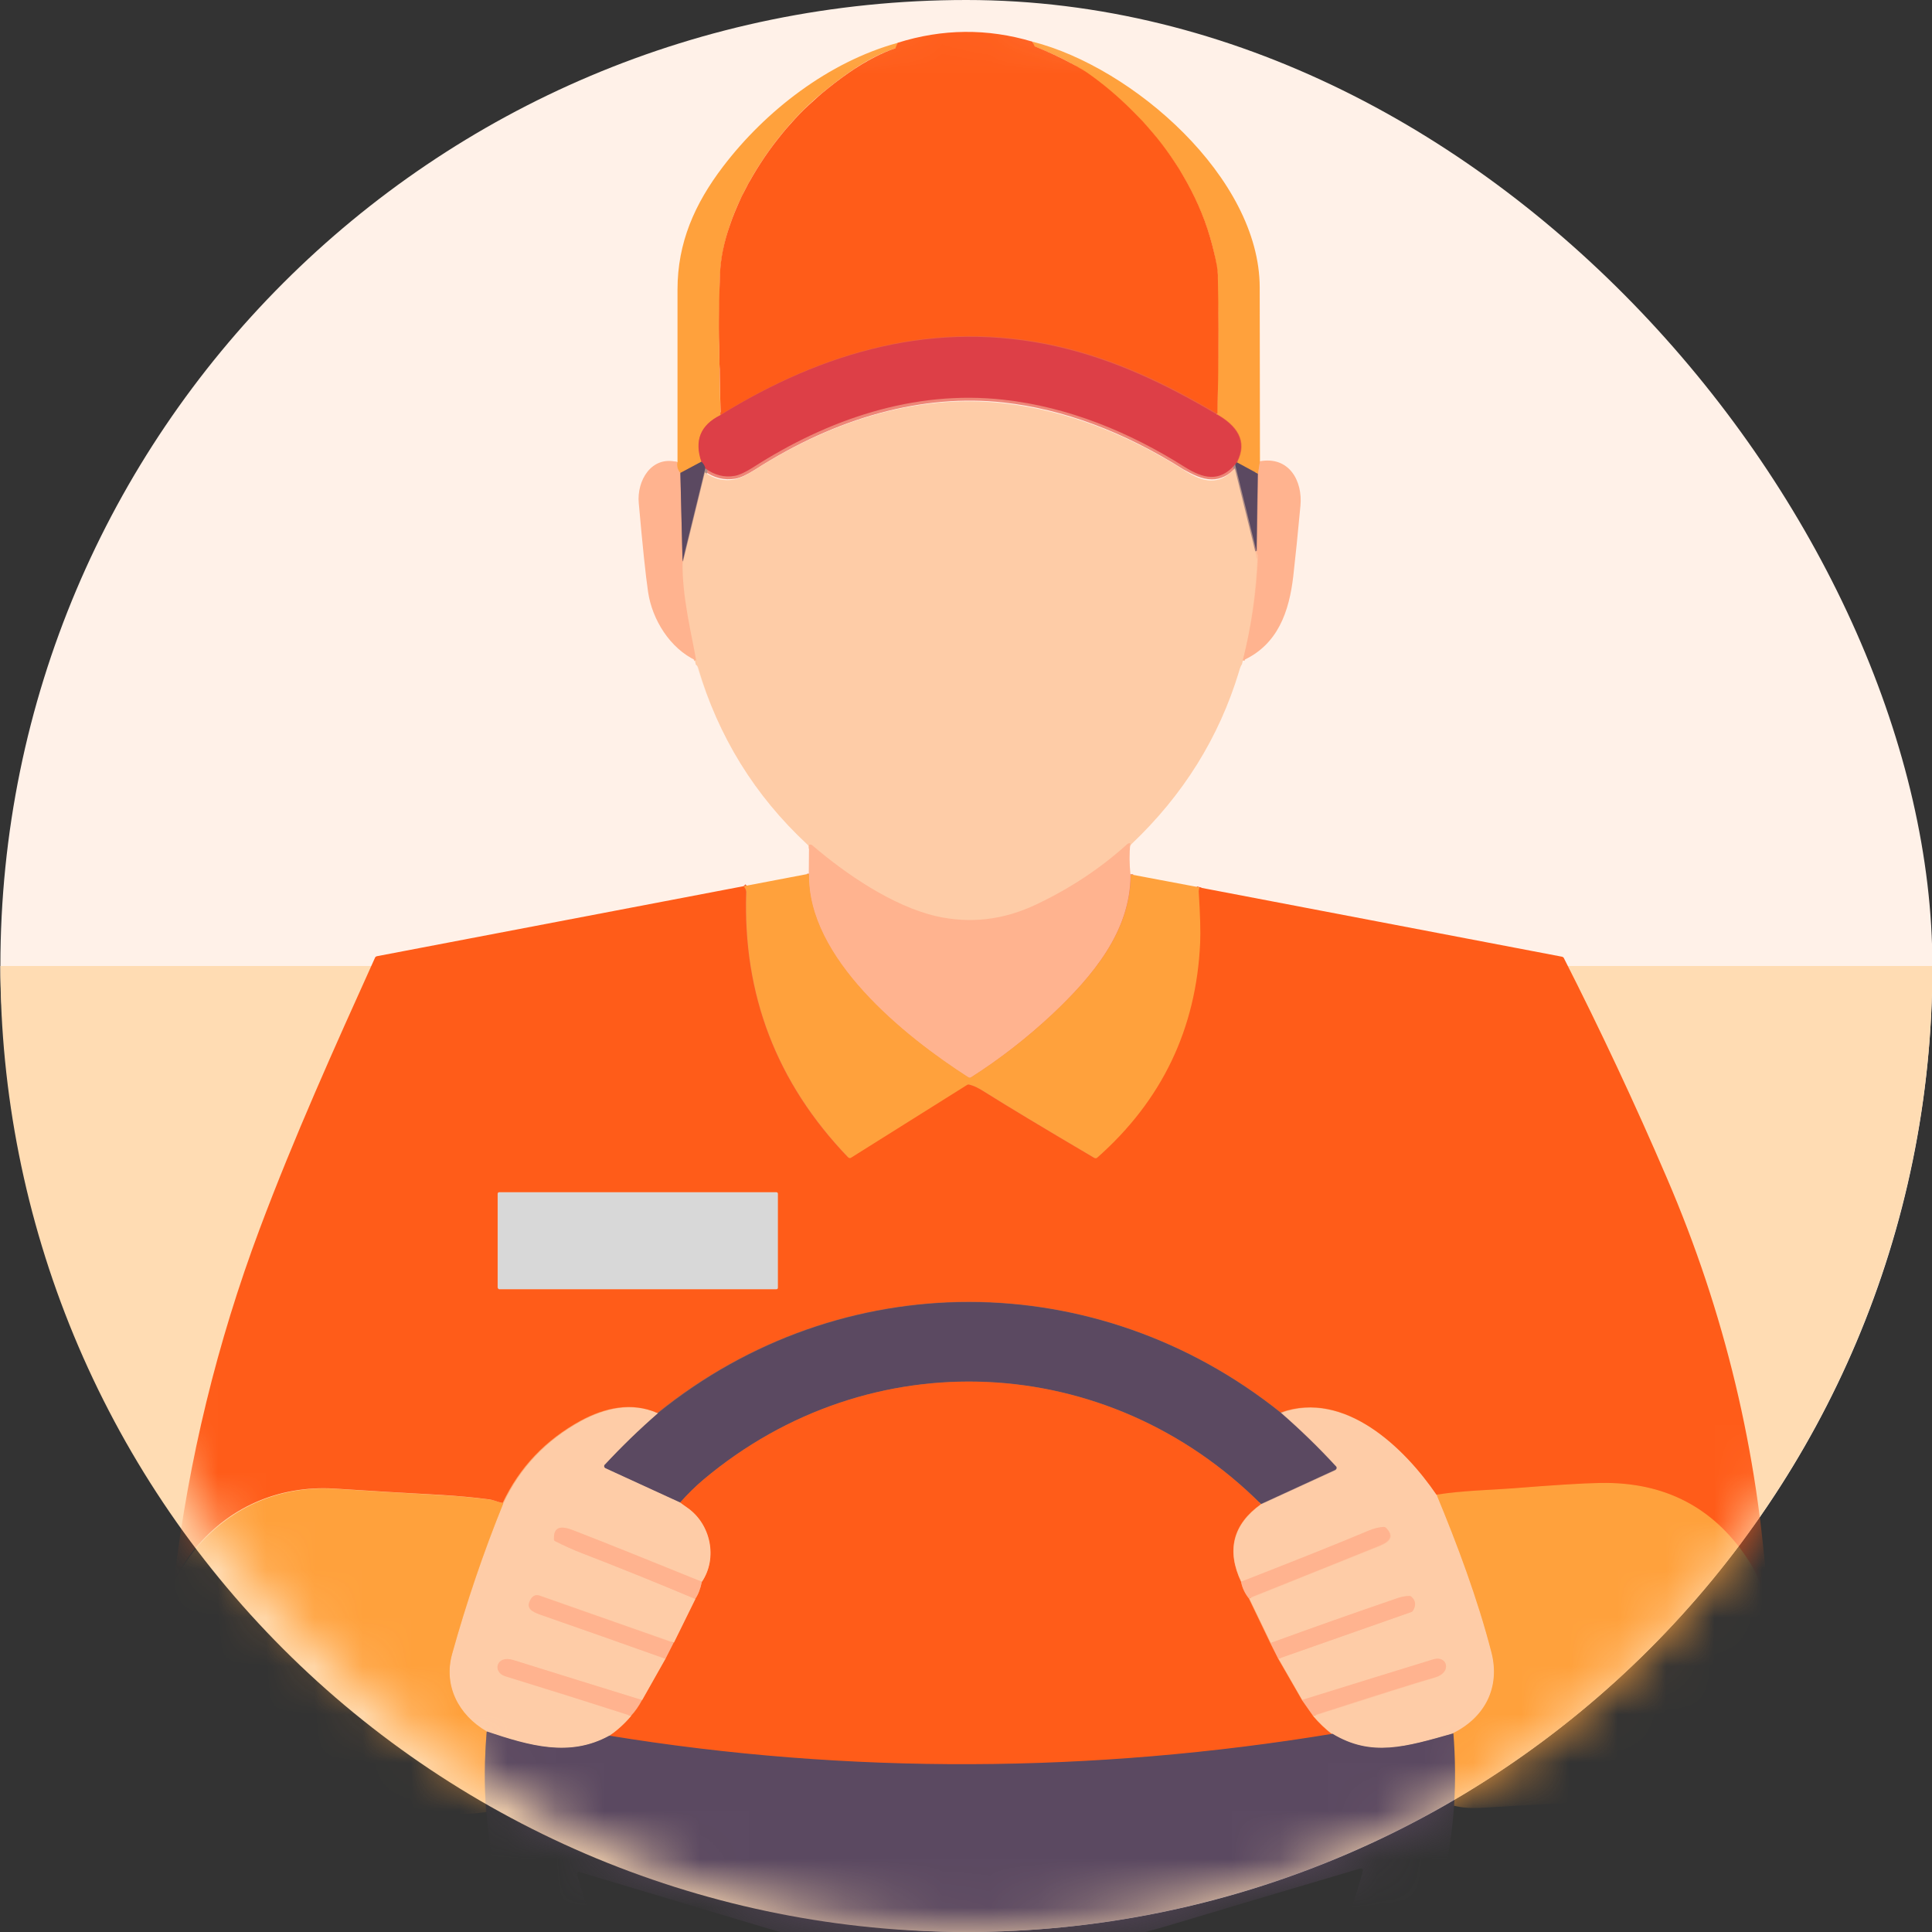 <svg xmlns="http://www.w3.org/2000/svg" width="40" height="40" viewBox="0 0 40 40" fill="none"><rect x="0" y="0" width="40" height="40" fill="#333333" stroke="none"/><rect x="0.008" width="40" height="40" rx="20" fill="#FFF1E8"></rect><path d="M40.008 20C40.008 22.626 39.49 25.227 38.485 27.654C37.48 30.08 36.007 32.285 34.15 34.142C32.293 35.999 30.088 37.472 27.662 38.478C25.235 39.483 22.634 40 20.008 40C17.381 40 14.781 39.483 12.354 38.478C9.928 37.472 7.723 35.999 5.866 34.142C4.008 32.285 2.535 30.08 1.53 27.654C0.525 25.227 0.008 22.626 0.008 20L20.008 20H40.008Z" fill="#FFDCB3"></path><mask id="mask0_9021_5551" style="mask-type:alpha" maskUnits="userSpaceOnUse" x="0" y="0" width="41" height="40"><rect x="0.008" width="40" height="40" rx="20" fill="#FDF0E3"></rect></mask><g mask="url(#mask0_9021_5551)"><g clip-path="url(#clip0_9021_5551)"><path d="M16.803 17.486C16.808 17.432 16.799 17.393 16.769 17.364C15.683 16.357 14.925 15.136 14.514 13.724C14.499 13.681 14.479 13.661 14.459 13.646L14.449 13.637L14.385 13.71L14.395 13.719C14.415 13.734 14.415 13.734 14.42 13.749C14.836 15.174 15.604 16.415 16.699 17.432C16.704 17.437 16.709 17.452 16.704 17.471L16.803 17.486Z" fill="#FFE6D3"></path><path d="M14.94 8.639C17.324 7.165 19.594 6.703 21.883 7.223C22.924 7.462 23.94 7.89 25.169 8.615L25.219 8.532C23.98 7.798 22.954 7.365 21.903 7.126C19.589 6.601 17.289 7.068 14.886 8.557L14.94 8.639Z" fill="#EE6040"></path><path d="M14.557 9.707L14.656 9.688C14.641 9.63 14.612 9.576 14.562 9.527L14.493 9.595C14.527 9.63 14.547 9.664 14.557 9.707Z" fill="#9C4454"></path><path d="M25.089 9.925C25.262 9.925 25.441 9.852 25.609 9.657L25.535 9.594C25.228 9.944 24.921 9.861 24.559 9.633C23.31 8.844 22.046 8.372 20.792 8.231C19.107 8.041 17.303 8.533 15.574 9.642C15.425 9.74 15.306 9.793 15.212 9.813C15.004 9.847 14.815 9.803 14.632 9.667L14.573 9.745C14.776 9.895 14.994 9.949 15.227 9.91C15.331 9.891 15.46 9.832 15.623 9.73C17.333 8.63 19.117 8.149 20.777 8.333C22.016 8.47 23.265 8.937 24.504 9.72C24.688 9.822 24.886 9.925 25.089 9.925Z" fill="#EE8677"></path><path d="M25.574 9.543L25.656 9.598L25.62 9.65L25.538 9.595L25.574 9.543Z" fill="#9C4454"></path><path d="M25.652 9.596C25.87 9.187 25.722 8.822 25.221 8.535L25.172 8.618C25.633 8.881 25.761 9.187 25.568 9.552L25.652 9.596Z" fill="#EE7042"></path><path d="M25.633 9.526L26.062 9.758L26.015 9.843L25.585 9.611L25.633 9.526Z" fill="#AD754F"></path><path d="M26.027 9.543L26.125 9.559L26.084 9.813L25.986 9.798L26.027 9.543Z" fill="#FFAA66"></path><path d="M14.051 9.826L14.125 9.763C14.075 9.709 14.061 9.646 14.07 9.573L13.971 9.559C13.957 9.656 13.981 9.748 14.051 9.826Z" fill="#FFAA66"></path><path d="M14.5 9.516L14.547 9.602L14.111 9.834L14.064 9.748L14.5 9.516Z" fill="#AD754F"></path><path d="M14.477 9.58L14.571 9.551C14.427 9.138 14.546 8.841 14.938 8.646L14.893 8.559C14.457 8.773 14.313 9.118 14.477 9.58Z" fill="#EE7042"></path><path d="M14.56 9.688L14.656 9.711L14.184 11.631L14.088 11.608L14.56 9.688Z" fill="#AD8B84"></path><path d="M14.37 13.684L14.469 13.67C14.449 13.538 14.419 13.387 14.384 13.232C14.29 12.76 14.171 12.171 14.186 11.621H14.087C14.077 12.181 14.191 12.774 14.29 13.256C14.315 13.407 14.345 13.553 14.37 13.684Z" fill="#FFC09B"></path><path d="M20.084 19.088C20.555 19.088 21.025 18.976 21.486 18.762C22.185 18.431 22.819 18.008 23.374 17.512C23.384 17.502 23.389 17.502 23.394 17.502L23.414 17.405C23.389 17.4 23.345 17.4 23.305 17.439C22.755 17.935 22.131 18.349 21.442 18.675C20.773 18.991 20.084 19.074 19.395 18.913C18.359 18.675 17.274 17.813 16.857 17.458C16.818 17.424 16.788 17.424 16.748 17.429L16.763 17.526C16.768 17.526 16.783 17.526 16.783 17.526C16.783 17.526 16.788 17.526 16.793 17.531C17.214 17.896 18.314 18.762 19.375 19.01C19.608 19.064 19.846 19.088 20.084 19.088Z" fill="#FFC09B"></path><path d="M25.769 13.683C25.947 12.972 26.056 12.242 26.086 11.512C26.086 11.493 26.081 11.478 26.076 11.464C26.066 11.444 26.061 11.43 26.061 11.41H25.962C25.962 11.444 25.972 11.478 25.987 11.512C25.957 12.237 25.853 12.958 25.675 13.663L25.769 13.683Z" fill="#FFC09B"></path><path d="M25.622 9.611L26.062 11.398L25.966 11.421L25.525 9.634L25.622 9.611Z" fill="#AD8B84"></path><path d="M25.995 9.803L26.094 9.805L26.069 11.41L25.97 11.409L25.995 9.803Z" fill="#AD7E78"></path><path d="M14.145 9.797L14.188 11.621L14.088 11.623L14.046 9.799L14.145 9.797Z" fill="#AD7E78"></path><path d="M20.081 22.358C20.101 22.358 20.121 22.353 20.136 22.343C20.745 21.959 21.315 21.511 21.83 21.024C22.638 20.265 23.461 19.321 23.461 18.1H23.362C23.362 19.282 22.554 20.207 21.761 20.951C21.246 21.438 20.681 21.876 20.081 22.26C19.08 21.618 16.765 19.934 16.805 18.09H16.706C16.666 19.983 19.015 21.696 20.026 22.348C20.041 22.353 20.061 22.358 20.081 22.358Z" fill="#EE796B"></path><path d="M22.679 24.021C22.704 24.021 22.729 24.012 22.744 23.997C24.087 22.815 24.811 21.306 24.895 19.511C24.905 19.282 24.895 18.922 24.865 18.445C24.865 18.44 24.865 18.421 24.875 18.377L24.781 18.352C24.771 18.396 24.766 18.425 24.766 18.45C24.796 18.927 24.805 19.277 24.791 19.506C24.711 21.272 23.998 22.756 22.674 23.924C21.639 23.316 20.866 22.849 20.37 22.542C20.256 22.474 20.157 22.425 20.068 22.406C20.043 22.401 20.013 22.406 19.988 22.421L17.595 23.919C16.133 22.401 15.429 20.562 15.498 18.464C15.498 18.406 15.479 18.352 15.434 18.309L15.364 18.377C15.389 18.401 15.404 18.425 15.399 18.459C15.33 20.586 16.044 22.445 17.52 23.987C17.555 24.021 17.605 24.026 17.644 24.002L20.048 22.498C20.127 22.518 20.216 22.562 20.32 22.625C20.816 22.936 21.589 23.404 22.625 24.012C22.645 24.017 22.66 24.021 22.679 24.021Z" fill="#EE6040"></path><path d="M10.461 31.141C10.803 30.416 11.338 29.846 12.052 29.457C12.617 29.15 13.132 29.097 13.593 29.296L13.633 29.209C13.142 28.995 12.597 29.053 12.002 29.374C11.269 29.773 10.719 30.357 10.367 31.102L10.461 31.141Z" fill="#FEA770"></path><path d="M13.652 29.298C17.414 26.251 22.697 26.247 26.498 29.288L26.562 29.21C22.727 26.14 17.389 26.144 13.593 29.22L13.652 29.298Z" fill="#AD654D"></path><path d="M29.705 30.976L29.789 30.922C29.417 30.377 28.084 28.64 26.508 29.2L26.543 29.292C28.045 28.757 29.343 30.445 29.705 30.976Z" fill="#FEA770"></path><path d="M36.59 33.125C36.594 33.125 36.604 33.125 36.609 33.125L36.594 33.028C36.59 33.028 36.59 33.028 36.585 33.028C36.5 32.736 36.381 32.468 36.223 32.23C35.509 31.159 34.473 30.629 33.145 30.653C32.788 30.658 32.174 30.697 31.321 30.765C31.217 30.775 31.093 30.78 30.945 30.789C30.578 30.809 30.122 30.838 29.741 30.901L29.755 30.999C30.127 30.935 30.583 30.911 30.945 30.892C31.093 30.882 31.217 30.877 31.321 30.867C32.174 30.799 32.783 30.76 33.14 30.755C34.434 30.731 35.44 31.247 36.134 32.288C36.287 32.517 36.401 32.775 36.48 33.057C36.505 33.101 36.54 33.125 36.59 33.125Z" fill="#FF913A"></path><path d="M10.053 35.897L10.102 35.814C9.507 35.468 9.24 34.875 9.413 34.262C9.706 33.211 10.062 32.164 10.469 31.147L10.375 31.113C9.963 32.135 9.606 33.186 9.314 34.237C9.131 34.889 9.413 35.522 10.053 35.897Z" fill="#FFB772"></path><path d="M11.632 36.234C11.974 36.234 12.301 36.161 12.633 35.976L12.583 35.893C11.81 36.322 11.027 36.112 10.09 35.801L10.061 35.893C10.626 36.083 11.141 36.234 11.632 36.234Z" fill="#AD8B84"></path><path d="M13.05 35.576L13.08 35.483C12.222 35.206 11.345 34.929 10.483 34.666C10.413 34.646 10.369 34.603 10.359 34.549C10.349 34.51 10.364 34.466 10.393 34.442C10.443 34.398 10.522 34.393 10.621 34.422C11.504 34.7 12.401 34.977 13.283 35.25L13.312 35.157C12.43 34.885 11.533 34.607 10.651 34.33C10.517 34.291 10.403 34.306 10.329 34.369C10.27 34.422 10.25 34.495 10.265 34.569C10.284 34.656 10.354 34.724 10.458 34.753C11.315 35.021 12.193 35.298 13.05 35.576Z" fill="#FFC09B"></path><path d="M13.761 34.388L13.795 34.295C12.943 33.994 12.071 33.687 11.203 33.381C11.119 33.352 11.025 33.312 11.005 33.254C10.995 33.22 11.005 33.176 11.04 33.123C11.07 33.074 11.109 33.059 11.164 33.079L13.934 34.052L13.969 33.96L11.198 32.986C11.099 32.952 11.015 32.982 10.96 33.069C10.911 33.147 10.896 33.22 10.916 33.283C10.951 33.381 11.06 33.429 11.174 33.468C12.036 33.78 12.908 34.086 13.761 34.388Z" fill="#FFC09B"></path><path d="M14.381 33.15L14.421 33.062C13.648 32.736 12.86 32.42 12.082 32.118C11.883 32.041 11.695 31.958 11.522 31.87C11.517 31.783 11.537 31.724 11.571 31.695C11.641 31.646 11.799 31.71 11.903 31.749L11.928 31.758C12.528 31.992 13.4 32.342 14.515 32.795L14.555 32.707C13.44 32.255 12.567 31.904 11.963 31.671L11.938 31.661C11.809 31.608 11.626 31.539 11.512 31.617C11.447 31.661 11.413 31.749 11.418 31.875C11.418 31.909 11.437 31.943 11.472 31.958C11.65 32.045 11.839 32.133 12.037 32.211C12.82 32.508 13.608 32.829 14.381 33.15Z" fill="#FFC09B"></path><path d="M10.003 37.522L10.102 37.517C10.068 36.967 10.073 36.407 10.117 35.857L10.018 35.848C9.978 36.402 9.969 36.967 10.003 37.522Z" fill="#AD754F"></path><path d="M14.062 31.154L14.102 31.067L12.555 30.357C12.897 29.987 13.269 29.627 13.651 29.296L13.586 29.223C13.2 29.558 12.828 29.919 12.486 30.293C12.466 30.313 12.461 30.337 12.461 30.361C12.461 30.386 12.476 30.41 12.496 30.43C12.501 30.434 12.511 30.439 12.521 30.444L14.062 31.154Z" fill="#AD8B84"></path><path d="M26.071 31.173L26.141 31.105C24.594 29.562 22.572 28.657 20.441 28.559C18.305 28.462 16.204 29.182 14.529 30.594C14.355 30.739 14.192 30.9 14.033 31.08L14.108 31.143C14.261 30.968 14.425 30.808 14.588 30.667C17.993 27.815 22.929 28.029 26.071 31.173Z" fill="#AD654D"></path><path d="M26.136 31.186L27.672 30.48C27.697 30.47 27.717 30.451 27.722 30.427C27.727 30.402 27.732 30.378 27.717 30.354C27.712 30.344 27.707 30.339 27.702 30.329C27.345 29.94 26.958 29.565 26.557 29.215L26.492 29.288C26.894 29.633 27.276 30.008 27.627 30.392L26.091 31.098L26.136 31.186Z" fill="#AD8B84"></path><path d="M25.879 33.133C26.781 32.773 27.683 32.413 28.57 32.053C28.669 32.014 28.808 31.946 28.833 31.829C28.848 31.756 28.813 31.678 28.729 31.596C28.709 31.576 28.684 31.566 28.654 31.566C28.55 31.571 28.441 31.596 28.322 31.644C27.688 31.907 26.801 32.262 25.681 32.7L25.715 32.793C26.83 32.355 27.723 32 28.357 31.737C28.466 31.693 28.565 31.669 28.654 31.664C28.714 31.722 28.738 31.771 28.729 31.81C28.719 31.863 28.649 31.912 28.525 31.961C27.638 32.316 26.731 32.681 25.834 33.041L25.879 33.133Z" fill="#FFC09B"></path><path d="M26.483 34.388L29.238 33.419C29.258 33.415 29.278 33.4 29.288 33.38C29.372 33.244 29.362 33.123 29.248 33.02C29.229 33.006 29.204 32.996 29.179 32.996C29.085 32.996 28.991 33.016 28.892 33.05C28.024 33.351 27.147 33.663 26.29 33.974L26.324 34.067C27.187 33.755 28.059 33.444 28.926 33.142C29.015 33.113 29.1 33.093 29.184 33.093C29.258 33.161 29.268 33.234 29.209 33.332L26.453 34.3L26.483 34.388Z" fill="#FFC09B"></path><path d="M27.202 35.576C28.53 35.148 29.378 34.88 29.72 34.782C29.859 34.744 29.953 34.661 29.978 34.559C29.997 34.486 29.973 34.408 29.918 34.359C29.854 34.301 29.759 34.286 29.66 34.315C28.763 34.593 27.847 34.875 26.945 35.157L26.974 35.25C27.876 34.967 28.793 34.68 29.69 34.408C29.755 34.388 29.814 34.393 29.854 34.427C29.883 34.452 29.893 34.495 29.883 34.534C29.869 34.602 29.799 34.656 29.695 34.685C29.353 34.782 28.506 35.05 27.173 35.483L27.202 35.576Z" fill="#FFC09B"></path><path d="M28.597 36.239C29.043 36.239 29.504 36.108 30.049 35.947L30.094 35.932L30.064 35.84L30.019 35.854C29.068 36.127 28.379 36.327 27.601 35.859L27.551 35.942C27.913 36.156 28.25 36.239 28.597 36.239Z" fill="#AD8B84"></path><path d="M30.105 35.931C30.804 35.59 31.116 34.924 30.933 34.204C30.69 33.255 30.328 32.213 29.793 30.934L29.699 30.973C30.229 32.252 30.591 33.289 30.834 34.233C31.012 34.919 30.72 35.527 30.061 35.853L30.105 35.931Z" fill="#FFB772"></path><path d="M30.145 37.386C30.175 36.889 30.17 36.383 30.13 35.887L30.031 35.896C30.071 36.388 30.076 36.889 30.046 37.386H30.145Z" fill="#AD754F"></path><path d="M14.579 32.774C14.921 32.264 14.778 31.529 14.267 31.174L14.119 31.066L14.059 31.144L14.208 31.251C14.679 31.577 14.807 32.254 14.495 32.721L14.579 32.774Z" fill="#FEA770"></path><path d="M14.434 33.132C14.499 33.035 14.548 32.909 14.578 32.758L14.479 32.738C14.449 32.874 14.41 32.991 14.35 33.079L14.434 33.132Z" fill="#FF9A64"></path><path d="M14.348 33.087L14.438 33.129L13.991 34.036L13.902 33.993L14.348 33.087Z" fill="#FEA770"></path><path d="M13.904 33.987L13.992 34.031L13.822 34.361L13.733 34.317L13.904 33.987Z" fill="#FF9A64"></path><path d="M13.734 34.316L13.82 34.363L13.335 35.223L13.248 35.176L13.734 34.316Z" fill="#FEA770"></path><path d="M13.098 35.555C13.187 35.458 13.267 35.346 13.336 35.22L13.247 35.176C13.187 35.293 13.113 35.4 13.024 35.492L13.098 35.555Z" fill="#FF9A64"></path><path d="M12.636 35.975C12.809 35.858 12.963 35.717 13.102 35.551L13.027 35.488C12.898 35.644 12.745 35.78 12.581 35.892L12.636 35.975Z" fill="#FEA770"></path><path d="M19.932 36.578C22.474 36.578 25.032 36.368 27.594 35.945L27.579 35.848C22.554 36.675 17.523 36.685 12.622 35.887L12.607 35.984C15.021 36.378 17.469 36.578 19.932 36.578Z" fill="#AD654D"></path><path d="M27.55 35.936L27.609 35.858C27.471 35.751 27.342 35.629 27.223 35.488L27.148 35.551C27.272 35.697 27.406 35.824 27.55 35.936Z" fill="#FEA770"></path><path d="M26.999 35.171L27.227 35.496L27.145 35.551L26.918 35.226L26.999 35.171Z" fill="#FF9A64"></path><path d="M26.512 34.316L27.008 35.176L26.922 35.224L26.425 34.364L26.512 34.316Z" fill="#FEA770"></path><path d="M26.346 33.997L26.508 34.32L26.419 34.363L26.257 34.04L26.346 33.997Z" fill="#FF9A64"></path><path d="M25.898 33.069L26.344 33.992L26.254 34.034L25.809 33.11L25.898 33.069Z" fill="#FEA770"></path><path d="M25.819 33.118L25.898 33.059C25.824 32.962 25.774 32.855 25.75 32.738L25.651 32.758C25.68 32.889 25.735 33.011 25.819 33.118Z" fill="#FF9A64"></path><path d="M25.655 32.767L25.744 32.728C25.442 32.09 25.576 31.584 26.141 31.175L26.081 31.098C25.482 31.526 25.338 32.09 25.655 32.767Z" fill="#FEA770"></path><path d="M10.333 26.736H16.077C16.122 26.736 16.156 26.702 16.156 26.658V24.707C16.156 24.663 16.122 24.629 16.077 24.629H10.333C10.289 24.629 10.254 24.663 10.254 24.707V26.658C10.259 26.702 10.293 26.736 10.333 26.736ZM16.057 26.639H10.358V24.731H16.057V26.639Z" fill="#FFC09C"></path><path d="M21.378 0.863C21.388 0.878 21.393 0.897 21.393 0.917C21.393 0.936 21.408 0.951 21.422 0.961C21.888 1.15 22.245 1.33 22.493 1.506C23.816 2.425 24.921 3.885 25.189 5.515C25.204 5.593 25.209 5.681 25.209 5.773C25.229 6.708 25.224 7.642 25.199 8.576C25.595 8.8 25.853 9.121 25.615 9.574L26.046 9.807L26.086 9.549C26.086 8.347 26.081 7.15 26.081 5.948C26.076 3.681 23.459 1.394 21.378 0.863Z" fill="#FFA13C"></path><path d="M18.586 0.887C17.154 1.281 15.845 2.298 14.968 3.451C14.383 4.22 14.027 5.023 14.027 5.996C14.027 7.184 14.027 8.371 14.027 9.563C14.012 9.651 14.031 9.729 14.091 9.792L14.527 9.558C14.373 9.12 14.507 8.799 14.919 8.595C14.884 7.417 14.884 6.449 14.909 5.69C14.958 4.337 15.999 2.76 17.025 1.923C17.476 1.553 17.971 1.188 18.536 0.999C18.546 0.994 18.556 0.989 18.561 0.974C18.571 0.95 18.581 0.921 18.586 0.887Z" fill="#FFA13C"></path><path d="M14.887 6.468C14.887 6.302 14.892 6.141 14.896 5.991C14.902 5.888 14.902 5.791 14.906 5.694C14.916 5.353 14.991 5.003 15.115 4.652C15.174 4.477 15.248 4.302 15.328 4.127C15.348 4.083 15.367 4.039 15.392 3.996C15.457 3.864 15.526 3.738 15.6 3.616C15.65 3.533 15.699 3.45 15.754 3.368C15.858 3.207 15.972 3.047 16.091 2.896C16.121 2.857 16.15 2.823 16.18 2.784C16.24 2.711 16.299 2.638 16.363 2.57C16.487 2.429 16.611 2.297 16.74 2.18C16.805 2.122 16.869 2.064 16.933 2.005C16.963 1.976 16.998 1.952 17.028 1.923C17.365 1.645 17.731 1.373 18.128 1.173C18.262 1.105 18.395 1.047 18.539 0.998L18.584 0.886C18.584 0.901 18.579 0.92 18.574 0.935C18.579 0.92 18.584 0.905 18.584 0.886C19.511 0.594 20.442 0.584 21.374 0.862L21.423 0.959C21.711 1.076 21.959 1.193 22.167 1.305C22.172 1.309 22.182 1.314 22.187 1.314C22.221 1.334 22.251 1.353 22.286 1.368C22.296 1.373 22.301 1.377 22.311 1.382C22.34 1.402 22.365 1.416 22.395 1.431C22.43 1.455 22.464 1.475 22.494 1.494C22.826 1.723 23.143 1.991 23.436 2.283C23.51 2.356 23.579 2.429 23.654 2.506C23.688 2.545 23.723 2.584 23.758 2.623C23.827 2.701 23.892 2.779 23.961 2.862C24.09 3.022 24.214 3.193 24.328 3.368C24.387 3.455 24.442 3.543 24.491 3.631C24.729 4.034 24.922 4.463 25.051 4.905C25.081 5.003 25.106 5.105 25.13 5.202C25.14 5.251 25.155 5.305 25.165 5.353C25.175 5.402 25.185 5.455 25.195 5.504C25.205 5.562 25.21 5.626 25.215 5.694C25.215 5.718 25.215 5.738 25.215 5.762C25.23 6.463 25.23 7.163 25.22 7.864C25.215 8.098 25.21 8.331 25.205 8.565C24.154 7.942 23.094 7.436 21.904 7.163C19.382 6.589 17.052 7.27 14.921 8.584C14.911 8.292 14.906 8.01 14.902 7.742C14.902 7.674 14.902 7.611 14.896 7.543C14.896 7.412 14.892 7.285 14.892 7.159C14.882 6.925 14.882 6.686 14.887 6.468ZM18.544 0.993C18.539 0.998 18.534 0.998 18.529 1.003C18.534 0.998 18.539 0.993 18.544 0.993ZM21.389 0.915C21.389 0.925 21.394 0.935 21.399 0.94C21.389 0.935 21.389 0.925 21.389 0.915Z" fill="#FF5C19"></path><path d="M14.912 8.597C14.501 8.801 14.372 9.122 14.521 9.56C14.565 9.604 14.59 9.648 14.6 9.696C14.793 9.838 14.996 9.891 15.214 9.852C15.313 9.833 15.437 9.774 15.591 9.677C17.127 8.689 18.916 8.066 20.78 8.276C22.123 8.426 23.387 8.947 24.526 9.667C24.908 9.906 25.24 9.993 25.567 9.623L25.602 9.575C25.845 9.122 25.582 8.801 25.186 8.577C24.135 7.954 23.074 7.448 21.885 7.176C19.367 6.606 17.038 7.283 14.912 8.597Z" fill="#DD3F47"></path><path d="M14.593 9.78L14.122 11.702C14.107 12.441 14.316 13.23 14.405 13.76C14.43 13.78 14.444 13.789 14.454 13.823C14.871 15.249 15.624 16.471 16.719 17.488C16.739 17.502 16.744 17.532 16.739 17.566C16.769 17.561 16.784 17.561 16.808 17.58C17.497 18.169 18.474 18.84 19.366 19.045C20.069 19.206 20.763 19.128 21.447 18.802C22.141 18.471 22.77 18.057 23.325 17.556C23.345 17.536 23.365 17.532 23.39 17.536C23.395 17.512 23.41 17.493 23.429 17.473C24.5 16.456 25.238 15.269 25.65 13.911C25.674 13.819 25.699 13.77 25.714 13.751C25.892 13.04 25.997 12.32 26.031 11.59C26.031 11.58 26.031 11.575 26.026 11.566C26.011 11.541 26.006 11.512 26.006 11.488L25.565 9.697C25.238 10.067 24.906 9.984 24.525 9.741C23.39 9.021 22.126 8.5 20.778 8.349C18.915 8.14 17.131 8.763 15.589 9.751C15.435 9.848 15.307 9.906 15.213 9.926C14.989 9.969 14.786 9.921 14.593 9.78Z" fill="#FECCA7"></path><path d="M26.087 9.549L26.047 9.807L26.022 11.413C26.022 11.438 26.027 11.467 26.042 11.491C26.047 11.501 26.047 11.506 26.047 11.515C26.017 12.245 25.913 12.965 25.73 13.676C26.463 13.345 26.691 12.654 26.776 11.929C26.82 11.54 26.87 11.058 26.924 10.474C26.974 9.958 26.691 9.442 26.087 9.549Z" fill="#FFB38F"></path><path d="M14.414 13.678C14.325 13.148 14.117 12.359 14.132 11.62L14.087 9.795C14.027 9.731 14.008 9.654 14.023 9.566C13.482 9.425 13.18 9.96 13.225 10.418C13.304 11.308 13.368 11.921 13.418 12.257C13.502 12.826 13.869 13.425 14.414 13.678Z" fill="#FFB38F"></path><path d="M14.522 9.559L14.086 9.792L14.131 11.617L14.602 9.695C14.592 9.646 14.567 9.602 14.522 9.559Z" fill="#5B4961"></path><path d="M25.608 9.574L25.573 9.623L26.014 11.414L26.039 9.808L25.608 9.574Z" fill="#5B4961"></path><path d="M23.401 17.459C23.381 17.454 23.357 17.459 23.337 17.478C22.782 17.98 22.157 18.393 21.459 18.724C20.775 19.05 20.081 19.128 19.377 18.967C18.48 18.758 17.504 18.091 16.82 17.503C16.795 17.483 16.78 17.483 16.75 17.488L16.745 18.096C16.706 19.834 18.703 21.449 20.046 22.31C20.061 22.32 20.086 22.32 20.101 22.31C20.705 21.926 21.27 21.483 21.791 20.997C22.613 20.218 23.406 19.288 23.406 18.111C23.381 17.887 23.381 17.673 23.401 17.459Z" fill="#FFB38F"></path><path d="M16.08 24.684H10.336C10.321 24.684 10.306 24.698 10.306 24.713V26.664C10.306 26.679 10.321 26.693 10.336 26.693H16.08C16.095 26.693 16.109 26.679 16.109 26.664V24.713C16.109 24.698 16.095 24.684 16.08 24.684Z" fill="#D8D8D8"></path><path d="M13.618 29.259C13.232 29.595 12.865 29.955 12.518 30.325C12.498 30.345 12.503 30.374 12.523 30.393C12.528 30.398 12.533 30.398 12.533 30.403L14.079 31.113C14.233 30.938 14.396 30.778 14.565 30.632C18.019 27.731 22.935 27.975 26.107 31.138L27.643 30.432C27.668 30.422 27.678 30.393 27.668 30.369C27.668 30.364 27.663 30.359 27.658 30.359C27.301 29.97 26.92 29.6 26.518 29.25C22.717 26.203 17.419 26.179 13.618 29.259Z" fill="#5B4961"></path><path d="M14.078 31.112C14.128 31.146 14.177 31.18 14.227 31.219C14.713 31.559 14.856 32.26 14.529 32.752C14.499 32.898 14.455 33.014 14.39 33.107L13.944 34.012L13.776 34.343L13.29 35.204C13.226 35.326 13.152 35.433 13.062 35.53C12.928 35.691 12.775 35.827 12.606 35.944C17.552 36.752 22.617 36.722 27.578 35.905C27.439 35.798 27.306 35.671 27.187 35.53L26.959 35.204L26.463 34.343L26.299 34.017L25.854 33.092C25.774 32.99 25.72 32.878 25.695 32.752C25.388 32.099 25.521 31.559 26.106 31.141C22.934 27.978 18.018 27.735 14.564 30.635C14.395 30.776 14.232 30.936 14.078 31.112Z" fill="#FF5C19"></path><path d="M26.525 29.25C26.926 29.601 27.308 29.97 27.665 30.36C27.685 30.379 27.68 30.408 27.66 30.428C27.655 30.433 27.65 30.433 27.65 30.438L26.114 31.143C25.529 31.562 25.39 32.102 25.702 32.754C26.822 32.316 27.704 31.965 28.344 31.698C28.458 31.649 28.562 31.625 28.661 31.62C28.676 31.62 28.691 31.625 28.701 31.635C28.899 31.829 28.745 31.941 28.557 32.014C27.66 32.374 26.763 32.734 25.866 33.094L26.312 34.019C27.179 33.703 28.046 33.396 28.914 33.094C29.008 33.06 29.102 33.046 29.186 33.041C29.201 33.041 29.211 33.046 29.221 33.056C29.315 33.138 29.325 33.24 29.251 33.352C29.246 33.362 29.236 33.367 29.226 33.372L26.471 34.34L26.966 35.202C27.873 34.919 28.78 34.637 29.682 34.36C29.964 34.272 30.073 34.627 29.712 34.734C29.37 34.832 28.527 35.099 27.189 35.528C27.313 35.669 27.442 35.795 27.581 35.902C28.388 36.389 29.087 36.175 30.083 35.892C30.752 35.562 31.07 34.934 30.886 34.218C30.599 33.104 30.177 31.98 29.751 30.953C29.087 29.985 27.853 28.778 26.525 29.25Z" fill="#FECCA7"></path><path d="M10.419 31.128C10.008 32.15 9.656 33.191 9.359 34.247C9.175 34.904 9.487 35.512 10.072 35.853C10.959 36.15 11.787 36.393 12.61 35.941C12.778 35.824 12.932 35.687 13.066 35.527C12.203 35.249 11.336 34.977 10.469 34.709C10.191 34.627 10.28 34.262 10.632 34.374C11.519 34.651 12.406 34.923 13.293 35.201L13.779 34.34C12.917 34.033 12.05 33.731 11.187 33.425C11.024 33.366 10.875 33.293 10.999 33.099C11.043 33.031 11.103 33.011 11.182 33.035L13.953 34.009L14.399 33.103C13.626 32.778 12.842 32.461 12.059 32.16C11.861 32.082 11.673 31.999 11.495 31.906C11.48 31.897 11.47 31.882 11.47 31.867C11.455 31.503 11.767 31.644 11.945 31.712C12.545 31.945 13.412 32.291 14.533 32.748C14.864 32.257 14.716 31.551 14.23 31.215C14.181 31.181 14.131 31.147 14.082 31.108L12.535 30.398C12.511 30.388 12.501 30.359 12.511 30.335C12.511 30.33 12.515 30.325 12.52 30.325C12.867 29.95 13.234 29.595 13.621 29.259C13.085 29.026 12.53 29.152 12.035 29.42C11.306 29.819 10.766 30.388 10.419 31.128Z" fill="#FECCA7"></path><path d="M29.744 30.948C30.17 31.975 30.592 33.099 30.879 34.213C31.062 34.929 30.75 35.556 30.076 35.887C30.116 36.384 30.121 36.885 30.091 37.381C30.245 37.425 30.433 37.44 30.646 37.43C32.282 37.337 33.243 37.284 33.535 37.26C34.883 37.153 35.998 36.355 36.469 35.118C36.722 34.462 36.707 33.8 36.593 33.075C36.559 33.08 36.539 33.07 36.529 33.041C36.45 32.749 36.331 32.491 36.172 32.257C35.463 31.196 34.452 30.676 33.134 30.7C32.777 30.705 32.168 30.744 31.31 30.812C30.953 30.846 30.27 30.861 29.744 30.948Z" fill="#FFA13C"></path><path d="M3.617 32.712C3.568 32.921 3.474 33.135 3.429 33.32C3.018 35.072 4.049 36.829 5.823 37.276C6.041 37.33 6.368 37.374 6.804 37.403C7.518 37.452 8.355 37.5 9.307 37.549C9.574 37.563 9.822 37.554 10.06 37.515C10.025 36.96 10.03 36.405 10.075 35.846C9.49 35.505 9.178 34.897 9.361 34.24C9.654 33.184 10.006 32.142 10.422 31.121C10.328 31.106 10.243 31.062 10.149 31.048C9.817 31.004 9.485 30.975 9.153 30.955C8.42 30.916 7.686 30.872 6.948 30.824C5.763 30.751 4.718 31.223 3.994 32.138C3.92 32.23 3.796 32.42 3.617 32.712Z" fill="#FFA13C"></path><path d="M25.695 32.747C25.72 32.874 25.774 32.986 25.854 33.088C26.751 32.728 27.648 32.372 28.545 32.007C28.733 31.934 28.887 31.823 28.689 31.628C28.679 31.618 28.664 31.613 28.649 31.613C28.55 31.618 28.446 31.642 28.332 31.691C27.697 31.959 26.815 32.309 25.695 32.747Z" fill="#FFB38F"></path><path d="M14.393 33.105C14.457 33.013 14.502 32.891 14.531 32.75C13.406 32.293 12.544 31.947 11.944 31.713C11.766 31.645 11.454 31.504 11.469 31.869C11.469 31.889 11.478 31.903 11.493 31.908C11.667 31.996 11.855 32.083 12.058 32.161C12.841 32.463 13.619 32.779 14.393 33.105Z" fill="#FFB38F"></path><path d="M13.777 34.344L13.945 34.013L11.175 33.039C11.096 33.01 11.036 33.035 10.992 33.103C10.868 33.297 11.016 33.37 11.18 33.429C12.047 33.73 12.915 34.037 13.777 34.344Z" fill="#FFB38F"></path><path d="M26.304 34.016L26.467 34.342L29.223 33.374C29.233 33.369 29.243 33.364 29.248 33.354C29.322 33.242 29.312 33.14 29.218 33.058C29.208 33.048 29.198 33.043 29.183 33.043C29.094 33.043 29.005 33.062 28.911 33.096C28.038 33.393 27.171 33.7 26.304 34.016Z" fill="#FFB38F"></path><path d="M26.957 35.195L27.186 35.521C28.524 35.088 29.361 34.825 29.708 34.728C30.07 34.626 29.961 34.266 29.678 34.353C28.771 34.631 27.864 34.913 26.957 35.195Z" fill="#FFB38F"></path><path d="M13.061 35.522C13.15 35.425 13.225 35.318 13.289 35.196C12.402 34.923 11.515 34.646 10.628 34.369C10.271 34.257 10.187 34.622 10.464 34.705C11.332 34.972 12.199 35.245 13.061 35.522Z" fill="#FFB38F"></path><path d="M5.377 25.442C6.09 23.54 6.923 21.691 7.765 19.827C7.77 19.812 7.785 19.803 7.8 19.798L15.392 18.348C15.427 18.382 15.447 18.421 15.442 18.464C15.373 20.591 16.071 22.421 17.548 23.958C17.563 23.973 17.593 23.978 17.613 23.968L20.016 22.46C20.026 22.45 20.041 22.45 20.056 22.455C20.14 22.474 20.234 22.518 20.343 22.586C20.839 22.898 21.607 23.36 22.648 23.973C22.668 23.983 22.692 23.983 22.707 23.968C24.045 22.786 24.759 21.301 24.838 19.515C24.848 19.287 24.838 18.936 24.809 18.455C24.809 18.44 24.814 18.411 24.823 18.372L32.342 19.808C32.356 19.812 32.371 19.822 32.376 19.832C33.135 21.326 33.848 22.844 34.512 24.392C35.707 27.17 36.401 30.065 36.594 33.078C36.559 33.082 36.539 33.073 36.529 33.044C36.45 32.752 36.331 32.494 36.172 32.26C35.464 31.199 34.453 30.679 33.135 30.703C32.778 30.708 32.168 30.747 31.311 30.815C30.944 30.844 30.26 30.859 29.74 30.946C29.081 29.978 27.842 28.771 26.518 29.243C22.712 26.197 17.414 26.172 13.608 29.253C13.073 29.019 12.518 29.146 12.022 29.413C11.294 29.812 10.754 30.377 10.407 31.116C10.313 31.102 10.228 31.058 10.134 31.044C9.802 31 9.47 30.971 9.138 30.951C8.405 30.912 7.671 30.868 6.933 30.82C5.748 30.747 4.703 31.219 3.979 32.133C3.91 32.221 3.786 32.411 3.607 32.703C3.905 30.221 4.494 27.798 5.377 25.442ZM10.308 26.664C10.308 26.679 10.323 26.693 10.337 26.693H16.076C16.091 26.693 16.106 26.679 16.106 26.664V24.713C16.106 24.698 16.091 24.683 16.076 24.683H10.332C10.318 24.683 10.303 24.698 10.303 24.713V26.664H10.308Z" fill="#FF5C19"></path><path d="M15.397 18.348L16.75 18.09C16.71 19.827 18.707 21.443 20.05 22.304C20.065 22.314 20.09 22.314 20.105 22.304C20.71 21.919 21.275 21.477 21.795 20.99C22.618 20.212 23.411 19.282 23.411 18.104L24.833 18.372C24.823 18.411 24.818 18.44 24.818 18.455C24.848 18.932 24.858 19.287 24.848 19.516C24.769 21.302 24.055 22.786 22.717 23.968C22.702 23.983 22.677 23.983 22.657 23.973C21.617 23.36 20.848 22.898 20.353 22.586C20.244 22.518 20.15 22.474 20.065 22.455C20.05 22.45 20.036 22.455 20.026 22.46L17.622 23.968C17.602 23.983 17.578 23.978 17.558 23.959C16.081 22.421 15.377 20.591 15.451 18.465C15.447 18.426 15.432 18.387 15.397 18.348Z" fill="#FFA13C"></path><path d="M10.079 35.848C10.966 36.145 11.794 36.388 12.617 35.935C17.562 36.743 22.627 36.714 27.588 35.896C28.396 36.383 29.095 36.169 30.091 35.887C30.131 36.383 30.136 36.884 30.106 37.38C29.942 39.721 29.001 41.921 27.355 43.604C25.472 45.531 22.846 46.66 20.12 46.66C14.822 46.655 10.5 42.709 10.069 37.512C10.025 36.957 10.03 36.402 10.079 35.848ZM11.952 38.821C12.369 40.359 13.162 41.677 14.331 42.772C17.483 45.711 22.33 45.784 25.586 42.967C26.899 41.833 27.772 40.427 28.213 38.748C28.228 38.694 28.208 38.675 28.148 38.69C26.845 39.074 25.537 39.463 24.223 39.857C21.413 40.699 18.613 40.743 15.793 39.896C14.554 39.526 13.296 39.147 12.012 38.763C11.957 38.743 11.938 38.763 11.952 38.821Z" fill="#5B4961"></path></g></g><defs><clipPath id="clip0_9021_5551"><rect width="33.333" height="46" fill="white" transform="matrix(-1 0 0 1 36.676 0.664)"></rect></clipPath></defs></svg>
